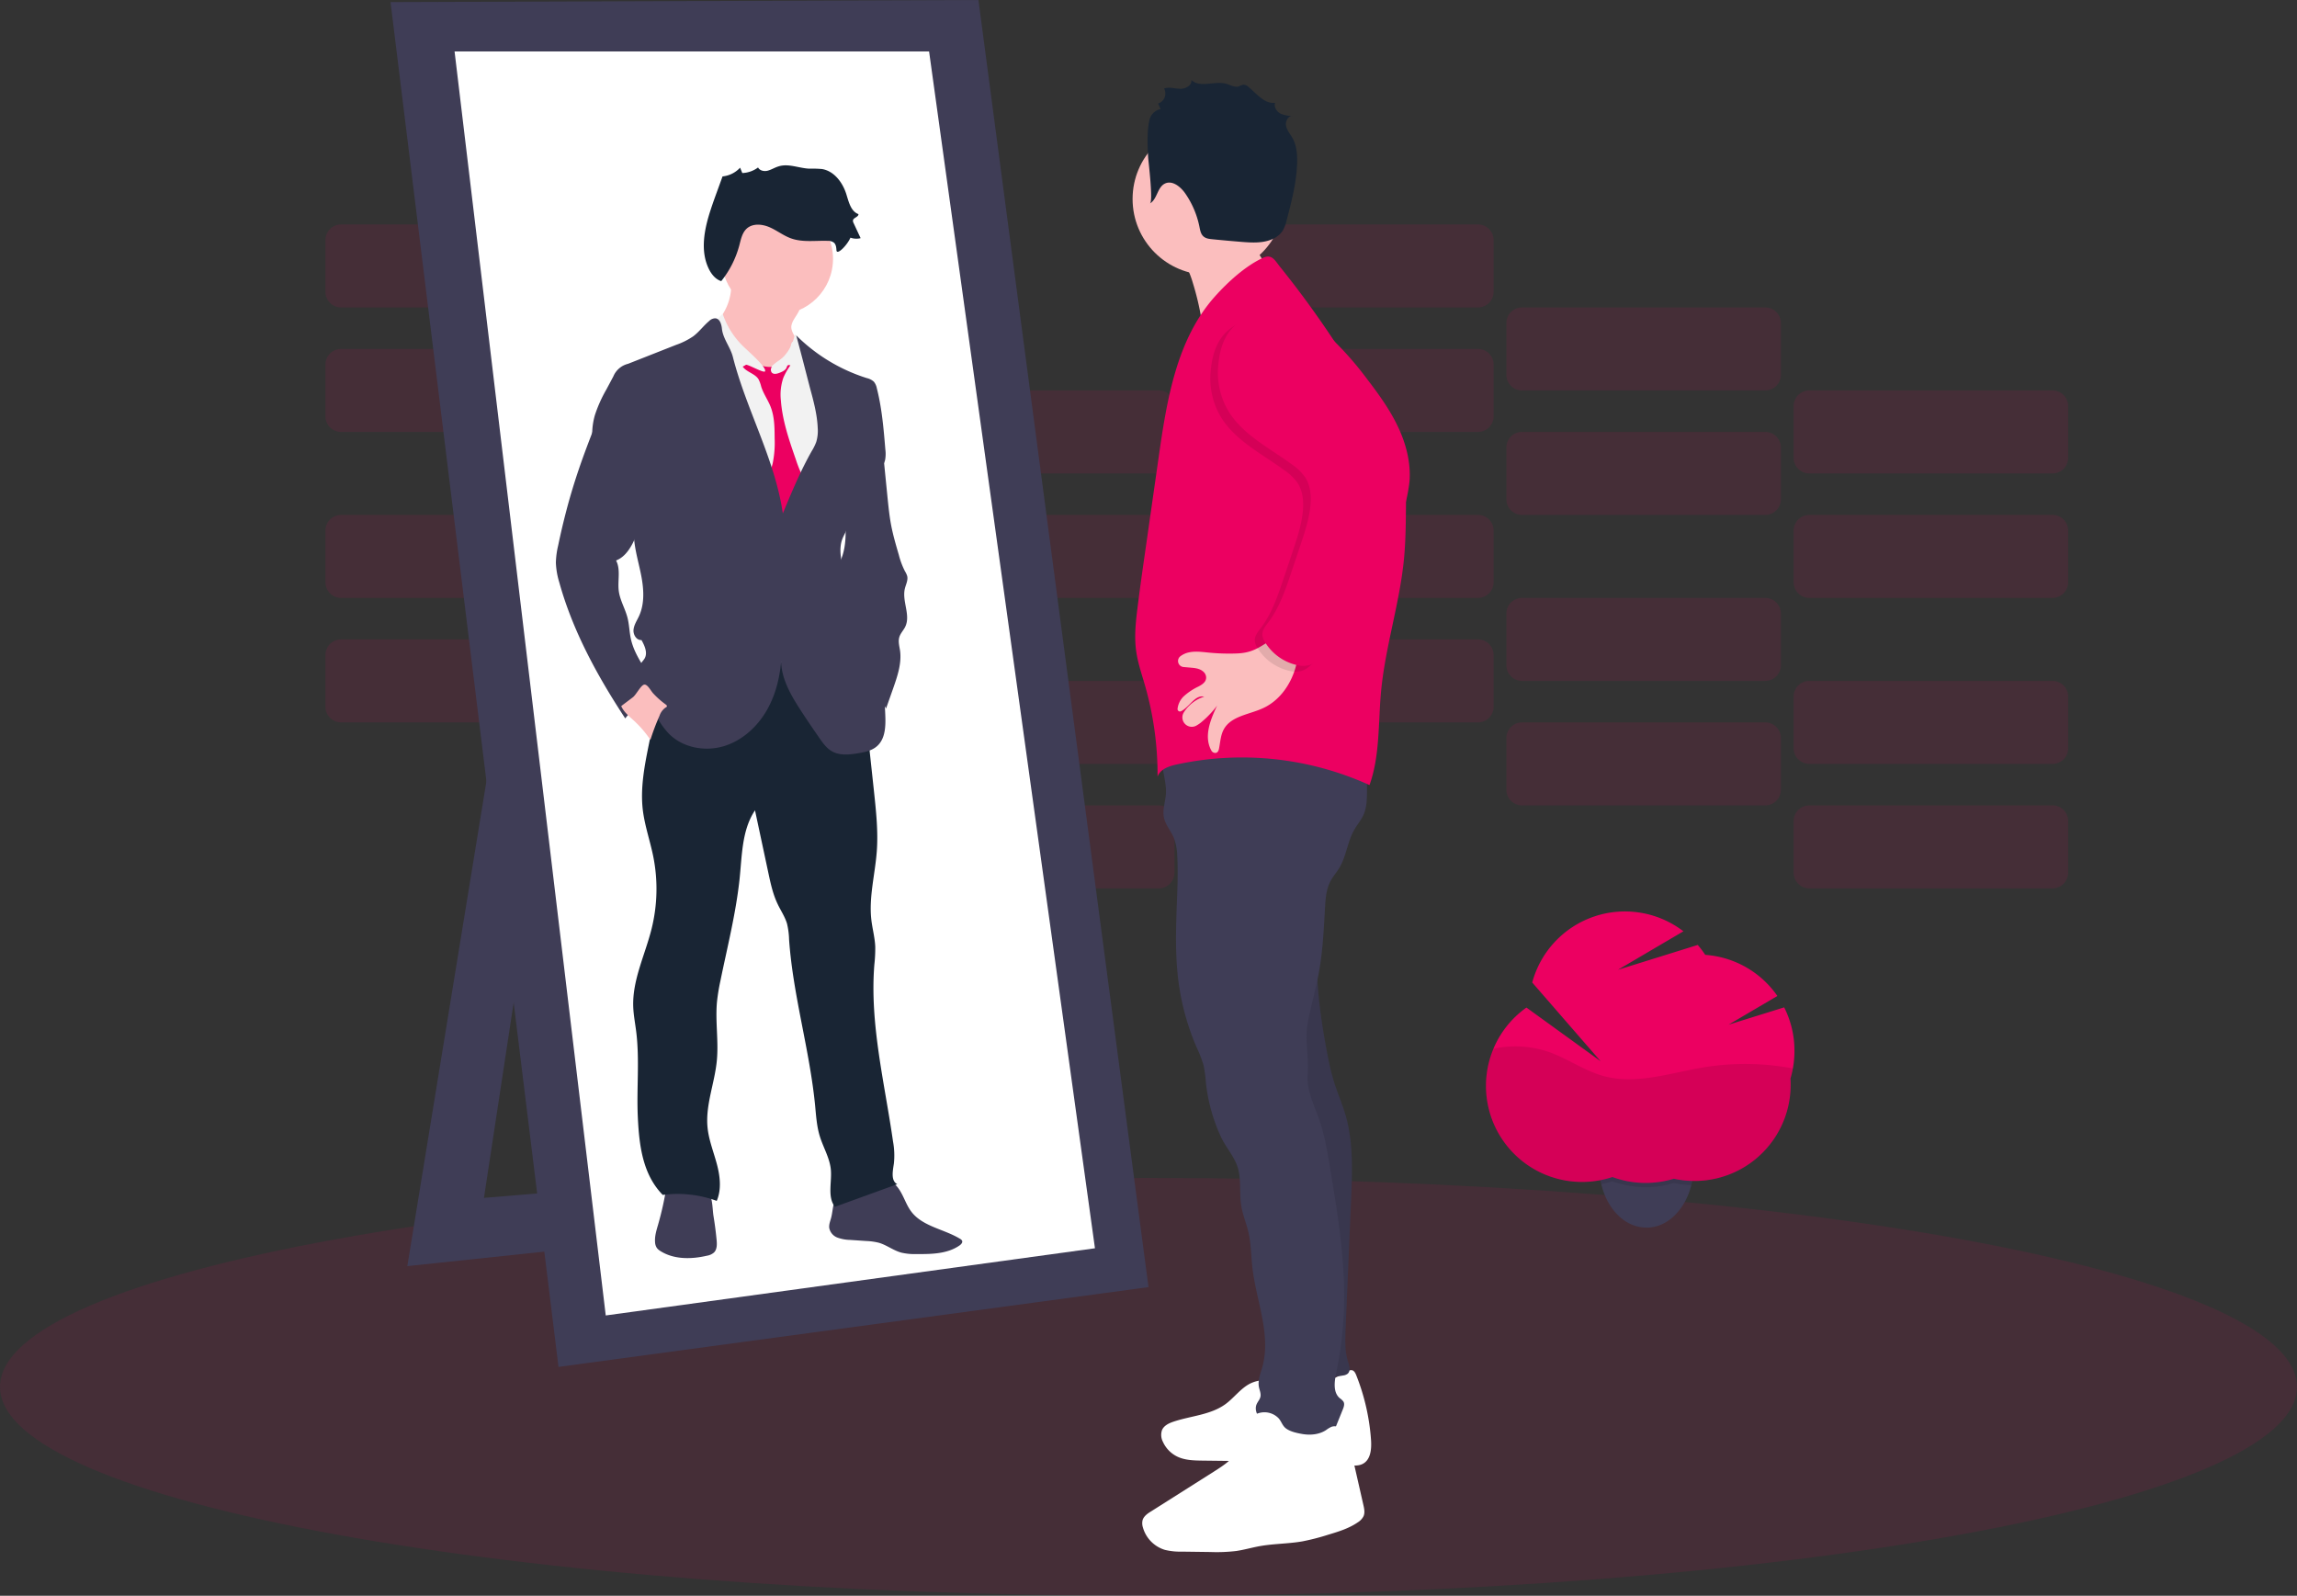 <?xml version="1.0" encoding="UTF-8"?>
<svg data-bbox="0 0 1094 760" viewBox="0 0 1094 760" height="760" width="1094" xmlns="http://www.w3.org/2000/svg" data-type="color">
    <rect x="0" y="0" width="1094" height="760" fill="#333333" stroke="none"/>
    <g>
        <path opacity=".1" fill="#ec0061" d="M285.73 311.95v24.66a7.43 7.43 0 01-7.43 7.43H162.43a7.43 7.43 0 01-7.43-7.43v-24.66a7.43 7.43 0 017.43-7.43H278.3a7.43 7.43 0 017.43 7.43z" data-color="1"/>
        <path opacity=".1" fill="#ec0061" d="M422.54 351.48v24.66a7.43 7.43 0 01-7.43 7.43H299.24a7.43 7.43 0 01-7.43-7.43v-24.66a7.43 7.43 0 017.43-7.43h115.87a7.43 7.43 0 017.43 7.43z" data-color="1"/>
        <path opacity=".1" fill="#ec0061" d="M559.36 391v24.66a7.43 7.43 0 01-7.43 7.43H436.06a7.43 7.43 0 01-7.43-7.43V391a7.43 7.43 0 017.43-7.43h115.87a7.43 7.43 0 017.43 7.43z" data-color="1"/>
        <path opacity=".1" fill="#ec0061" d="M285.73 252.67v24.66a7.43 7.43 0 01-7.43 7.43H162.43a7.43 7.43 0 01-7.43-7.43v-24.66a7.43 7.43 0 017.43-7.43H278.3a7.43 7.43 0 017.43 7.43z" data-color="1"/>
        <path opacity=".1" fill="#ec0061" d="M422.54 292.19v24.66a7.43 7.43 0 01-7.43 7.43H299.24a7.43 7.43 0 01-7.43-7.43v-24.66a7.43 7.43 0 017.43-7.43h115.87a7.43 7.43 0 017.43 7.43z" data-color="1"/>
        <path opacity=".1" fill="#ec0061" d="M559.36 331.72v24.66a7.43 7.43 0 01-7.43 7.43H436.06a7.43 7.43 0 01-7.43-7.43v-24.66a7.43 7.43 0 017.43-7.43h115.87a7.43 7.43 0 017.43 7.43z" data-color="1"/>
        <path opacity=".1" fill="#ec0061" d="M711.37 311.95v24.66a7.43 7.43 0 01-7.43 7.43H588.07a7.43 7.43 0 01-7.43-7.43v-24.66a7.43 7.43 0 017.43-7.43h115.87a7.43 7.43 0 017.43 7.43z" data-color="1"/>
        <path opacity=".1" fill="#ec0061" d="M848.18 351.48v24.66a7.43 7.43 0 01-7.43 7.43H724.88a7.43 7.43 0 01-7.43-7.43v-24.66a7.43 7.43 0 017.43-7.43h115.87a7.43 7.43 0 017.43 7.43z" data-color="1"/>
        <path opacity=".1" fill="#ec0061" d="M985 391v24.66a7.43 7.43 0 01-7.43 7.43H861.7a7.43 7.43 0 01-7.43-7.43V391a7.43 7.43 0 017.43-7.43h115.87A7.43 7.43 0 01985 391z" data-color="1"/>
        <path opacity=".1" fill="#ec0061" d="M711.37 252.67v24.66a7.43 7.43 0 01-7.43 7.43H588.07a7.43 7.43 0 01-7.43-7.43v-24.66a7.43 7.43 0 017.43-7.43h115.87a7.43 7.43 0 017.43 7.43z" data-color="1"/>
        <path opacity=".1" fill="#ec0061" d="M848.18 292.19v24.66a7.43 7.43 0 01-7.43 7.43H724.88a7.43 7.43 0 01-7.43-7.43v-24.66a7.43 7.43 0 017.43-7.43h115.87a7.43 7.43 0 017.43 7.43z" data-color="1"/>
        <path opacity=".1" fill="#ec0061" d="M985 331.72v24.66a7.43 7.43 0 01-7.43 7.43H861.7a7.43 7.43 0 01-7.43-7.43v-24.66a7.43 7.43 0 017.43-7.43h115.87a7.43 7.43 0 017.43 7.43z" data-color="1"/>
        <path opacity=".1" fill="#ec0061" d="M285.73 173.62v24.66a7.43 7.43 0 01-7.43 7.43H162.43a7.43 7.43 0 01-7.43-7.43v-24.66a7.43 7.43 0 017.43-7.43H278.3a7.43 7.43 0 017.43 7.43z" data-color="1"/>
        <path opacity=".1" fill="#ec0061" d="M422.54 213.14v24.66a7.43 7.43 0 01-7.43 7.43H299.24a7.43 7.43 0 01-7.43-7.43v-24.66a7.43 7.43 0 017.43-7.43h115.87a7.43 7.43 0 017.43 7.43z" data-color="1"/>
        <path opacity=".1" fill="#ec0061" d="M559.36 252.67v24.66a7.43 7.43 0 01-7.43 7.43H436.06a7.43 7.43 0 01-7.43-7.43v-24.66a7.43 7.43 0 017.43-7.43h115.87a7.43 7.43 0 017.43 7.43z" data-color="1"/>
        <path opacity=".1" fill="#ec0061" d="M285.73 114.33v24.66a7.43 7.43 0 01-7.43 7.43H162.43a7.43 7.43 0 01-7.43-7.43v-24.66a7.43 7.43 0 017.43-7.43H278.3a7.43 7.43 0 017.43 7.43z" data-color="1"/>
        <path opacity=".1" fill="#ec0061" d="M422.54 153.86v24.66a7.43 7.43 0 01-7.43 7.43H299.24a7.43 7.43 0 01-7.43-7.43v-24.66a7.43 7.43 0 017.43-7.43h115.87a7.43 7.43 0 017.43 7.43z" data-color="1"/>
        <path opacity=".1" fill="#ec0061" d="M559.36 193.38v24.66a7.43 7.43 0 01-7.43 7.43H436.06a7.43 7.43 0 01-7.43-7.43v-24.66a7.43 7.43 0 017.43-7.43h115.87a7.43 7.43 0 017.43 7.43z" data-color="1"/>
        <path opacity=".1" fill="#ec0061" d="M711.37 173.62v24.66a7.43 7.43 0 01-7.43 7.43H588.07a7.43 7.43 0 01-7.43-7.43v-24.66a7.43 7.43 0 017.43-7.43h115.87a7.43 7.43 0 017.43 7.43z" data-color="1"/>
        <path opacity=".1" fill="#ec0061" d="M848.18 213.14v24.66a7.43 7.43 0 01-7.43 7.43H724.88a7.43 7.43 0 01-7.43-7.43v-24.66a7.43 7.43 0 017.43-7.43h115.87a7.43 7.43 0 017.43 7.43z" data-color="1"/>
        <path opacity=".1" fill="#ec0061" d="M985 252.67v24.66a7.43 7.43 0 01-7.43 7.43H861.7a7.43 7.43 0 01-7.43-7.43v-24.66a7.43 7.43 0 017.43-7.43h115.87a7.43 7.43 0 017.43 7.43z" data-color="1"/>
        <path opacity=".1" fill="#ec0061" d="M711.37 114.33v24.66a7.43 7.43 0 01-7.43 7.43H588.07a7.43 7.43 0 01-7.43-7.43v-24.66a7.43 7.43 0 017.43-7.43h115.87a7.43 7.43 0 017.43 7.43z" data-color="1"/>
        <path opacity=".1" fill="#ec0061" d="M848.18 153.86v24.66a7.43 7.43 0 01-7.43 7.43H724.88a7.43 7.43 0 01-7.43-7.43v-24.66a7.43 7.43 0 017.43-7.43h115.87a7.43 7.43 0 017.43 7.43z" data-color="1"/>
        <path opacity=".1" fill="#ec0061" d="M985 193.38v24.66a7.43 7.43 0 01-7.43 7.43H861.7a7.43 7.43 0 01-7.43-7.43v-24.66a7.43 7.43 0 017.43-7.43h115.87a7.43 7.43 0 017.43 7.43z" data-color="1"/>
        <path opacity=".1" fill="#ec0061" d="M1094 660.5c0 54.952-244.9 99.5-547 99.5S0 715.452 0 660.5 244.9 561 547 561s547 44.548 547 99.5z" data-color="1"/>
        <path fill="#3f3d56" d="M240 321l-46 282 208-22-9-24-162.5 13.5 38-250-28.5.5z" data-color="2"/>
        <path fill="#3f3d56" d="M186 1l280-1 81 613-281 38L186 1z" data-color="2"/>
        <path fill="#ffffff" d="M216.5 24.5h226l79 570-233 32-72-602z" data-color="3"/>
        <path fill="#3f3d56" d="M429.64 568.86c1.42 2.72 2.48 5.66 4.33 8.11 5.4 7.22 15.65 8.35 23.34 13.06a2.15 2.15 0 01.91.88c.35.83-.43 1.7-1.18 2.22-5.83 4.09-13.48 4.18-20.61 4.13a27.49 27.49 0 01-7.13-.68c-3.77-1-7-3.63-10.72-4.7a28.44 28.44 0 00-5.89-.83l-7.81-.53a18.41 18.41 0 01-6.09-1.13 6.16 6.16 0 01-3.84-4.55c-.22-1.66.49-3.27.91-4.89 1-3.84.69-8.48 3.68-11.1a11.35 11.35 0 014.15-2 132.39 132.39 0 0116.61-4.42c4.63-.91 7.29 2.49 9.34 6.43z" data-color="2"/>
        <path fill="#3f3d56" d="M341.3 590.49c.2 2.13.26 4.57-1.28 6.06a6.83 6.83 0 01-3.35 1.5c-7.39 1.72-15.63 1.84-22.06-2.18a6.09 6.09 0 01-1.74-1.49 5.43 5.43 0 01-.88-2.75c-.23-2.83.64-5.62 1.43-8.35a146.52 146.52 0 004.25-19.75c.08-.55 18.87 3 20.12 4.86 1.57 2.3 1.58 7.82 2 10.56q.95 5.74 1.51 11.54z" data-color="2"/>
        <path fill="#192534" d="M411.24 330.27l5 46.49c1 9.5 2.05 19.05 1.36 28.58-.8 11-3.88 22-2.58 32.9.51 4.24 1.67 8.4 1.84 12.67a69 69 0 01-.43 8.5c-2.26 28.21 4.89 56.2 8.89 84.21a36.54 36.54 0 01.42 10.48c-.52 3.55-1.56 8.21 1.6 9.89l-29.68 10.76c-3.79-4.75-1.28-12.14-2-18.17-.66-5.43-3.64-10.27-5.23-15.5-1.44-4.7-1.74-9.65-2.21-14.53-2.59-26.57-10.54-52.45-12.4-79.08a36 36 0 00-1-7.63c-1-3.31-3-6.2-4.46-9.31-2.24-4.67-3.34-9.79-4.42-14.85l-6.35-29.75c-6.42 9.56-6.16 22-7.43 33.46-1.78 16-5.76 31.73-9 47.53a94.47 94.47 0 00-1.69 10.3c-.84 9.27.83 18.63-.06 27.89-1 10.73-5.51 21.2-4.42 31.93.6 5.94 2.88 11.56 4.42 17.32s2.3 12.08-.05 17.57a54 54 0 00-25.71-2.84c-9.53-9.75-11.22-23.35-11.87-37s.92-27.32-.78-40.84c-.5-4-1.28-7.9-1.41-11.89-.42-12.79 5.73-24.76 8.79-37.19a78.7 78.7 0 00.77-34.15c-1.5-7.47-4.08-14.72-5-22.29-1.25-10.61.87-21.3 3-31.78 1.43-7.07 2.85-14.14 4.47-21.17 1.74-7.55 3.81-15.26 8.46-21.44 7.44-9.89 20.65-14.28 33-13.32s23.88 6.58 34.08 13.58a128.48 128.48 0 0122.08 18.67z" data-color="4"/>
        <path fill="#fbbebe" d="M378.06 152.25a8.63 8.63 0 00-1.15 2.94c-.25 2.05 1 3.93 2 5.72a31.15 31.15 0 012.93 7.3 12 12 0 01.43 4.87 11.75 11.75 0 01-1.3 3.5c-1.93 3.72-4.79 7.16-8.68 8.71a15.29 15.29 0 01-9.39.38 28.51 28.51 0 01-8.59-4.08 26.11 26.11 0 01-5.88-5.1 35.25 35.25 0 01-4.06-7c-2.08-4.35-4.19-9-3.81-13.77a4.6 4.6 0 01.24-1.27 6.83 6.83 0 011.34-2 26.1 26.1 0 006.12-18.15l14.57 3.31c3.21.73 6.42 1.46 9.59 2.37 2.6.75 6.6 1.79 8.29 4.11s-1.5 6.04-2.65 8.16z" data-color="5"/>
        <path fill="#fbbebe" d="M396.74 123.29c0 14.625-11.855 26.48-26.48 26.48s-26.48-11.855-26.48-26.48 11.855-26.48 26.48-26.48 26.48 11.855 26.48 26.48z" data-color="5"/>
        <path fill="#f2f2f2" d="M366 176.71c1.12-2.45 3.54-4 5.75-5.54s4.45-3.51 4.88-6.18a4.43 4.43 0 01.44-1.74c.85-1.28 2.87-.64 4.08.3 2.94 2.29 4.94 5.54 6.89 8.71a74.43 74.43 0 016.45 12.19c2.81 7.41 3.15 15.5 3.46 23.41.28 7.2.55 14.51-1.2 21.49-1.1 4.42-3 8.71-3.11 13.26-.33 16.53-6.07 32.33-6.47 48.86a126.75 126.75 0 00.72 14.31l.94 10.73q-21.81-1.25-43.5-3.83c-.42-4.94-1.83-9.73-3.12-14.51a314.93 314.93 0 01-10.11-59.74c-.77-10.72-1.56-21.4-2.75-32.08-1.07-9.71-3.17-19.48-1.91-29.17a40.27 40.27 0 014.1-12.62 8.32 8.32 0 013.2-3.83A8.65 8.65 0 01337 160a41.94 41.94 0 016.88-.81 4.74 4.74 0 011.68.16 5.27 5.27 0 012.29 2.22A41.52 41.52 0 00366 176.71z" data-color="6"/>
        <path fill="#ec0061" d="M353.72 174.59c1.86 2.66 5.8 3.29 7.52 6a15.73 15.73 0 011.31 3.57c1.05 3.35 3.17 6.26 4.46 9.53 1.86 4.7 1.91 9.9 1.93 14.95a49.47 49.47 0 01-.92 12c-.6 2.47-1.58 4.82-2.3 7.26a35.5 35.5 0 00-1.34 12.8 5.24 5.24 0 00.72 2.65 5.75 5.75 0 002.56 1.74c2.93 1.29 6 2.61 9.2 2.31a3.37 3.37 0 001.83-.61 4.07 4.07 0 00.9-1.19l2-3.38c1.81-3.09 3.7-6.55 3-10.08a20 20 0 00-2.27-5.17 60.78 60.78 0 01-3.26-8.07c-3.19-9.17-6.42-18.47-7.14-28.15a24.74 24.74 0 011.2-10.92 31.1 31.1 0 013.52-6.09 2.61 2.61 0 00-2.81-.95 16.72 16.72 0 00-2.91 1.21c-2.94 1.24-6.2.79-9.17-.06-1.16-.34-3-1.5-4.2-1.42-.41.05-3.76 2.19-3.83 2.07z" data-color="1"/>
        <path fill="#f2f2f2" d="M377.13 174.48c-.6-.48-1.53-.92-2.06-.36a2.32 2.32 0 00-.38.81c-.52 1.4-2.05 2.09-3.44 2.63s-2.89.84-3.73-.19a2.26 2.26 0 01.13-2.67 8.16 8.16 0 012.19-1.85 21.38 21.38 0 008.72-13.72 6.52 6.52 0 012.39 4.13c.33 1.59.37 3.23.7 4.82.49 2.28 1.58 4.41 1.83 6.72.13 1.23 0 2.47 0 3.7a22.71 22.71 0 00.42 3.58c-2.34-2.48-3.99-5.39-6.77-7.6z" data-color="6"/>
        <path fill="#f2f2f2" d="M356.89 167.69c-1-.95-2-1.85-3-2.82a38.9 38.9 0 01-9.67-15.35c-1.28 1-2.69 2.32-2.72 4a6.13 6.13 0 001.32 3.25 50.68 50.68 0 017.33 19.61 5.84 5.84 0 015.05-2.69c1.58 0 8.67 4.2 9.18 3.14.75-1.66-6.29-8.01-7.49-9.14z" data-color="6"/>
        <path fill="#3f3d56" d="M379.22 159.73a83 83 0 0033.58 20.33 7.54 7.54 0 013.39 1.72 6.93 6.93 0 011.41 3.1c2.44 9.54 3.26 19.41 4.07 29.22a16.28 16.28 0 01-.1 4.88c-.59 2.62-2.45 4.74-4.28 6.71-5.74 6.15-12.29 12.58-13.26 20.94a33.45 33.45 0 01-.57 4.8c-.5 1.86-1.61 3.5-2.29 5.31-3.34 8.91 4.21 19.7-.39 28a50.54 50.54 0 015.06 15.26 19.86 19.86 0 001.37 5.88c1.37 2.86 4.19 4.68 6.41 7 6.77 6.94 7.6 17.56 8 27.25.25 5.46.17 11.73-4 15.31-2.41 2.09-5.7 2.77-8.85 3.29-4.19.7-8.75 1.2-12.46-.87-2.66-1.48-4.47-4.07-6.2-6.57-3.28-4.77-6.57-9.53-9.68-14.42-4.92-7.71-9.56-16.52-8.14-25.56-.4 9.25-2.35 18.57-6.89 26.63s-11.85 14.79-20.72 17.45-19.24.78-25.85-5.7a34.94 34.94 0 01-5.51-7.43 72.52 72.52 0 01-8.14-20.71c-.43-1.89-.75-4 .2-5.69.45-.8 1.14-1.43 1.61-2.22 1.58-2.69.06-6.08-1.47-8.82-2.33.22-4-2.52-3.79-4.86s1.61-4.37 2.6-6.5c2.9-6.28 2.26-13.59.86-20.36s-3.49-13.5-3.33-20.41c.17-7.31-5.09-13.89-9.1-20-2.24-3.44-4.85-6.64-6.8-10.25a33.07 33.07 0 01-2.62-24.76 64.89 64.89 0 015.48-12.22l3.3-6.19a10.21 10.21 0 017-6l22.83-9a34.35 34.35 0 008.24-4.12c2.79-2.1 4.87-5 7.53-7.24a4.22 4.22 0 013-1.31c2.14.19 2.9 2.89 3.12 5 .5 4.72 4 8.72 5.19 13.31 6.44 25.35 20.07 48.73 23.81 74.61 4.2-10.09 8.4-20.2 13.78-29.7a24.66 24.66 0 002.13-4.31 18.4 18.4 0 00.71-6.69c-.27-6.51-2-12.87-3.71-19.16-2.22-8.56-4.22-16.45-6.53-24.93z" data-color="2"/>
        <path fill="#3f3d56" d="M422.73 237.19c.44 4.26.87 8.53 1.66 12.74.92 4.87 2.32 9.63 3.71 14.39a37.45 37.45 0 002.9 7.73 9.94 9.94 0 011.07 2.29c.49 2-.63 4-1.11 6-1.44 6 2.88 12.67.16 18.2-.82 1.68-2.25 3.07-2.79 4.87-.63 2.07 0 4.28.33 6.42.85 6-1.2 12.1-3.22 17.87l-3.44 9.74c-3.14-5.84-6.31-11.74-10.65-16.75-1.55-1.8-3.24-3.47-4.67-5.37a37.66 37.66 0 01-5-9.74 84.43 84.43 0 01-5.17-25.72 17.59 17.59 0 01.85-7.4 39.36 39.36 0 012.22-4c2.68-4.83 3.23-10.55 3.18-16.07s-.64-11.06 0-16.55a37.86 37.86 0 014-13.13 18.63 18.63 0 015.43-6.77 9.78 9.78 0 016-1.95c3.27.19 2.52 3 2.8 5.71z" data-color="2"/>
        <path fill="#3f3d56" d="M275.64 223.58q-3.06 9-5.52 18.16-2.4 9-4.29 18.1a38.76 38.76 0 00-1.08 8.14 36.42 36.42 0 001.63 9.41c6.44 23.21 18.18 44.62 31.4 64.75a58.28 58.28 0 0113.3-12.14 2.85 2.85 0 001-1 2.71 2.71 0 00-.32-2.34c-3.65-7.48-9.43-14.07-11.25-22.2-.76-3.38-.79-6.9-1.65-10.26-1.11-4.35-3.59-8.33-4.16-12.79-.61-4.86 1-10.16-1.28-14.47 4.65-1.81 7.34-6.6 9.31-11.19a61.29 61.29 0 004.48-14.71 44.26 44.26 0 00-5.41-28.15 45 45 0 00-9.05-11.36c-1.19-1.07-4-4.14-5.73-4.11-2.31.05-3.05 3.79-3.71 5.47-2.67 6.86-5.31 13.73-7.67 20.69z" data-color="2"/>
        <path fill="#fbbebe" d="M317.06 335.51c.3.22.64.52.56.88s-.37.45-.63.6a7.76 7.76 0 00-2.88 3.9 108.85 108.85 0 00-4.34 11.49 50.37 50.37 0 00-7.84-9.15c-2.28-2.1-4.83-4.09-6.05-6.93 0-.08 5.24-3.95 5.72-4.37 1.47-1.31 3.32-4.94 4.84-5.74 1.72-.9 3.36 2.63 4.67 4.05a39.72 39.72 0 005.95 5.27z" data-color="5"/>
        <path fill="#192534" d="M398.38 119.15c-.07-1.31-.24-2.76-1.24-3.61a4.73 4.73 0 00-3-.83c-5.83-.19-11.86.79-17.36-1.17-3.62-1.29-6.71-3.77-10.24-5.31s-8.05-1.95-10.9.64c-2.16 2-2.75 5.07-3.5 7.9a46.32 46.32 0 01-8.63 17.12c-2.71-.84-4.65-3.26-5.9-5.8-4.25-8.66-2.16-19 .86-28.18 1-3.08 2.11-6.13 3.22-9.17l2.44-6.72a13.12 13.12 0 008.36-4.16l1.05 2.55a13.3 13.3 0 007.5-2.65c.84 1.58 3 2 4.75 1.49s3.26-1.49 5-2c4.65-1.5 9.61.81 14.49 1.07a58 58 0 016.19.18c5.76.93 9.83 6.35 11.59 11.91 1.17 3.7 2.14 8.25 5.79 9.56.08 1.4-2.4 1.67-2.61 3a2.3 2.3 0 00.3 1.27l3.35 7.19a8.32 8.32 0 01-4.84-.24c-1.51 3.55-6.52 8.67-6.67 5.96z" data-color="4"/>
        <path fill="#fbbebe" d="M568.14 134.8a131.36 131.36 0 014 16.73c.72 4.24 1.14 8.95-1.29 12.49 9.26-13.93 18.93-28.28 33-37.27a30.13 30.13 0 01-7.85-23.24c.08-.84-11.55 3.55-12.44 4.05-4.08 2.27-7.82 5.09-11.8 7.52-2.06 1.25-10.64 4.21-10.72 6 0 1.15 3.41 4.67 4.05 5.88a45.67 45.67 0 013.05 7.84z" data-color="5"/>
        <path fill="#ffffff" d="M611.17 660.18a15.5 15.5 0 00-15.84-1.2c-4.53 2.34-7.58 6.77-11.7 9.77-7.08 5.14-16.43 5.55-24.72 8.33-2.2.74-4.54 1.84-5.47 4a7.1 7.1 0 00.41 5.57 14.42 14.42 0 006.86 7.07c3.72 1.78 8 1.86 12.12 1.91l35.8.42c11 .13 22.07.26 33 1.63 2.55.32 5.31.67 7.56-.58 3.66-2 4.08-7.06 3.8-11.23a103.07 103.07 0 00-7-30.8c-.43-1.09-1-2.33-2.21-2.53a3.6 3.6 0 00-2.38.76c-10.1 6-22.89 9.39-33.63 4.59" data-color="3"/>
        <path fill="#3f3d56" d="M629.09 431.78c-4 23.23-1.39 47.1 3.11 70.23a122.46 122.46 0 003.27 13.64c1.61 5.1 3.78 10 5.29 15.13 3.84 13 3.3 26.9 2.73 40.47L640.87 633c-.22 5.18-.42 10.48 1.14 15.42.63 2 1.4 4.5-.19 5.85a4.46 4.46 0 01-2.11.81 32.66 32.66 0 01-21-3.15l-.71-62.38c-.22-19.23-.45-38.54-3.41-57.53-2.35-15.1-6.43-30-6.7-45.28-.28-16 3.64-31.79 7.64-47.3.86-3.32 4-5.75 6.58-8a8.09 8.09 0 013.2-1.94c1.2-.33 3.04 1.27 3.78 2.28z" data-color="2"/>
        <path opacity=".1" d="M629.09 431.78c-4 23.23-1.39 47.1 3.11 70.23a122.46 122.46 0 003.27 13.64c1.61 5.1 3.78 10 5.29 15.13 3.84 13 3.3 26.9 2.73 40.47L640.87 633c-.22 5.18-.42 10.48 1.14 15.42.63 2 1.4 4.5-.19 5.85a4.46 4.46 0 01-2.11.81 32.66 32.66 0 01-21-3.15l-.71-62.38c-.22-19.23-.45-38.54-3.41-57.53-2.35-15.1-6.43-30-6.7-45.28-.28-16 3.64-31.79 7.64-47.3.86-3.32 4-5.75 6.58-8a8.09 8.09 0 013.2-1.94c1.2-.33 3.04 1.27 3.78 2.28z" fill="#000000" data-color="7"/>
        <path fill="#3f3d56" d="M554 359.18c-1.48 6.09 1.66 12.4 1.31 18.66-.2 3.79-1.69 7.57-1 11.29s3.35 6.52 4.77 9.93a26.94 26.94 0 011.62 8.88c.41 7.48.08 15-.2 22.45-.47 12.5-.82 25.07.83 37.46A117.19 117.19 0 00570 499a54 54 0 013.23 8.39 59.88 59.88 0 011.1 8.14 82.7 82.7 0 007.07 25.71c2.55 5.57 7 10 8.41 15.91 1.34 5.66.44 11.63 1.41 17.36.71 4.25 2.44 8.27 3.4 12.47 1.25 5.43 1.22 11.06 1.85 16.6 1.8 16 9.07 32 4.73 47.52-.87 3.12-2.22 6.29-1.61 9.47.3 1.56 1.06 3.1.72 4.65-.28 1.32-1.3 2.34-1.82 3.59-1 2.34.06 5.12 1.84 6.93a19.69 19.69 0 006.5 3.84c7.37 3.15 15 6.35 23 6.28a6.18 6.18 0 002.83-.52c1.44-.75 2.15-2.38 2.76-3.88l4.1-10.14c.5-1.23 1-2.67.31-3.81a7.1 7.1 0 00-1.72-1.6c-3.31-2.79-2.56-8-1.68-12.19a177.87 177.87 0 003.72-32.7c.44-21.92-3.17-43.71-6.77-65.34-1.25-7.51-2.51-15.07-5-22.27s-6.16-14.13-5.56-21.61c.64-8.08-1.46-16.55 0-24.52s3.77-15.77 5.26-23.73c1.93-10.33 2.41-20.86 3-31.34.25-4.28.57-8.7 2.57-12.5 1.17-2.22 2.87-4.12 4.18-6.27 3.38-5.59 3.92-12.52 7.15-18.2 1.53-2.69 3.64-5.06 4.76-7.94a22.19 22.19 0 001.22-7.06 84 84 0 00-1-18.05 117.45 117.45 0 00-55-12.76c-7.31.12-14.7.86-21.56 3.39-6.54 2.43-12.5 5.84-19.4 6.36z" data-color="2"/>
        <path fill="#ffffff" d="M595 676c-2.94 3.66-2.74 8.89-4.62 13.2-2.28 5.23-7.36 8.58-12.18 11.63l-30 19c-1.64 1-3.4 2.23-4 4.09a6.56 6.56 0 00.15 3.59 15.58 15.58 0 0010.48 10.64 31 31 0 008.11.83l13.49.18a79 79 0 0012.31-.48c3.74-.54 7.38-1.61 11.1-2.29 6.77-1.23 13.73-1.12 20.51-2.31a108.46 108.46 0 0012.28-3.17c4.9-1.47 9.89-3 14.09-5.91a7.31 7.31 0 002.71-2.92c.71-1.65.32-3.54-.08-5.29l-6.44-28.3a16.87 16.87 0 00-2.52-6.61c-1.43-1.9-4-3.16-6.23-2.35a13.21 13.21 0 00-2.59 1.56c-3.3 2.17-7.53 2.53-11.43 1.85-2.52-.45-5.85-1.14-7.88-2.81-1.54-1.27-2-3.24-3.31-4.68A9.39 9.39 0 00595 676z" data-color="3"/>
        <path fill="#fbbebe" d="M611.68 94.77c0 19.954-16.176 36.13-36.13 36.13-19.954 0-36.13-16.176-36.13-36.13 0-19.954 16.176-36.13 36.13-36.13 19.954 0 36.13 16.176 36.13 36.13z" data-color="5"/>
        <path fill="#192534" d="M547.68 96.89c3.46-1.94 3.46-7.53 7-9.39s7.56 1.37 9.83 4.63a42.59 42.59 0 016.75 15.87c.32 1.62.62 3.39 1.84 4.52s2.82 1.27 4.38 1.43q6.85.68 13.72 1.24c5.1.41 10.48.74 15.11-1.45a11 11 0 004.54-3.76 16.92 16.92 0 001.94-5.08c2.39-9.09 4.8-18.29 5-27.69.08-3.88-.26-7.9-2.13-11.3-1.09-2-2.69-3.74-3.14-5.94s1-5 3.28-4.76a13.46 13.46 0 01-6-1.14c-1.81-1-3.15-3.15-2.51-5.11-5.08.65-8.78-4.37-12.74-7.62a3.45 3.45 0 00-2.42-1 8.73 8.73 0 00-2 .77c-2 .7-4.09-.63-6.14-1.21-5.5-1.54-12.49 2.18-16.57-1.82.39 2.55-2.74 4.26-5.32 4.21s-5.24-1-7.68-.14a5 5 0 01-2.86 7.16l1.21 2.64a6.82 6.82 0 00-5.25 4.92c-1.33 5.25-1 12.71-.68 18.11.16 2.37 2.47 21.02.84 21.91z" data-color="4"/>
        <path fill="#ec0061" d="M578.51 141.34c-18.15 20.41-22.77 49.14-26.64 76.19l-5.7 39.94c-1.48 10.36-3 20.72-4.29 31.11-.9 7.11-1.74 14.33-.76 21.43.77 5.6 2.64 11 4.2 16.39a154.56 154.56 0 016 43.49c1.21-3.56 5.4-5 9.08-5.8a146.82 146.82 0 0191.86 9.81c5.05-14.15 4.1-29.63 5.51-44.59 2-21.33 8.89-42 10.93-63.29.75-7.93.84-15.9.92-23.87.06-5.85.12-11.76-1.1-17.49-1.36-6.34-4.23-12.25-7.2-18A469.1 469.1 0 00634 160.24q-7.54-11.28-15.73-22.11-4.15-5.49-8.47-10.86c-2.79-3.47-4-6.48-8.43-4.4-8.37 3.92-16.77 11.62-22.86 18.47z" data-color="1"/>
        <path fill="#fbbebe" d="M588.91 311.22a98 98 0 01-13.27-.42c-3.27-.32-6.61-.8-9.8 0a10.2 10.2 0 00-3.81 1.87 2.87 2.87 0 001.63 5l3.42.3c2.17.19 4.43.41 6.12 2a3.82 3.82 0 011.24 2.41c.21 2.33-1.81 3.6-3.62 4.57a28.69 28.69 0 00-7.06 4.7 9.78 9.78 0 00-2.93 6 1.16 1.16 0 001.7 1.07c4-2 6.61-7.93 11-6.94a17.82 17.82 0 00-9.66 7.43 4.48 4.48 0 006 6.33 19.78 19.78 0 001.88-1.25 46.21 46.21 0 007.93-8.24c-3.2 6.75-6.44 14.65-2.76 21.36a2.13 2.13 0 002 1.18c1.16-.12 1.5-1.21 1.69-2.17.6-3.09.75-6.35 2.27-9.1 3.52-6.38 12.2-7 18.81-10.11 7.93-3.68 13.36-11.6 15.55-20.06a15.42 15.42 0 00.39-7.62c-1.47-5.69-8.49-7-13-4.25-5.53 3.51-8.74 5.72-15.72 5.94z" data-color="5"/>
        <path opacity=".1" d="M581.89 199.29c7 10.81 19.15 16.9 29.57 24.49A24.79 24.79 0 01618 230c2.63 4.06 3 9.22 2.46 14-.68 6.31-2.71 12.38-4.72 18.4l-4.37 13.05c-2.77 8.28-5.63 16.73-10.9 23.69-1.35 1.77-2.92 3.66-2.86 5.88a7.6 7.6 0 001.28 3.58 24.08 24.08 0 0015.29 10.92 11.66 11.66 0 005.75 0c2.7-.8 4.73-3 6.61-5.08 9-9.93 18-20 24.5-31.65 6.35-11.37 10.15-24 13.65-36.51a76.86 76.86 0 003-14.13c.74-9-1.62-18-5.48-26.13s-9.17-15.49-14.64-22.64a157.58 157.58 0 00-17.15-19.68c-10.88-10.17-24.19-16.15-38.75-10.38-10.28 4.08-14.13 12.59-15.05 23.49a35.74 35.74 0 005.27 22.48z" fill="#000000" data-color="7"/>
        <path fill="#ec0061" d="M585.53 196.55c7 10.81 19.16 16.9 29.57 24.49a24.87 24.87 0 016.51 6.26c2.63 4.06 3 9.21 2.46 14-.69 6.31-2.71 12.38-4.73 18.4l-4.37 13c-2.77 8.28-5.63 16.72-10.9 23.69-1.34 1.77-2.91 3.65-2.85 5.88a7.42 7.42 0 001.28 3.57 24.07 24.07 0 0015.28 10.93 11.7 11.7 0 005.76 0c2.7-.79 4.72-3 6.61-5.07 9-9.94 18-20 24.5-31.65 6.35-11.37 10.15-24 13.65-36.52a76.08 76.08 0 003-14.12c.74-9-1.62-18-5.47-26.14s-9.17-15.49-14.64-22.64A157.65 157.65 0 00634 161.06c-10.87-10.16-24.18-16.15-38.74-10.37-10.29 4.08-14.13 12.58-15.06 23.49a35.77 35.77 0 005.33 22.37z" data-color="1"/>
        <path fill="#3f3d56" d="M806.65 555.24a37 37 0 01-.8 7.76c-.1.48-.21 1-.32 1.41-2.84 11.39-10.85 19.72-20.41 20.25h-1c-10.11 0-18.66-8.72-21.48-20.73-.08-.32-.15-.64-.22-1a37 37 0 01-.8-7.76c0-16.27 10.07-29.45 22.5-29.45s22.53 13.28 22.53 29.52z" data-color="2"/>
        <path opacity=".1" d="M806.65 555.24a37 37 0 01-.8 7.76c-.1.48-.21 1-.32 1.41h-1a45.76 45.76 0 01-7.36-1 44.92 44.92 0 01-6.56 1.5 45.87 45.87 0 01-5.14.48h-1.74a46.41 46.41 0 01-6.16-.41 45.17 45.17 0 01-9.67-2.4 45.56 45.56 0 01-5.22 1.4c-.08-.32-.15-.64-.22-1a37 37 0 01-.8-7.76c0-16.27 10.07-29.45 22.5-29.45s22.49 13.23 22.49 29.47z" fill="#000000" data-color="7"/>
        <path fill="#ec0061" d="M854.65 500.38a45.54 45.54 0 00-4.9-20.61L823.29 488l23.23-13.66a45.73 45.73 0 00-34.36-19.58 45.65 45.65 0 00-3.57-4.72l-38 11.83 31.17-18.33a45.73 45.73 0 00-72 24.39l32.55 37.47L727 479.86a45.74 45.74 0 0040.93 80.7 45.92 45.92 0 0029.28.81 45.78 45.78 0 0055.62-44.66c0-1 0-2-.1-3a45.63 45.63 0 001.92-13.33z" data-color="1"/>
        <path opacity=".1" d="M853.86 508.86a121.9 121.9 0 00-42.34-.54c-15.89 2.63-32.13 8.41-47.67 4.19-9.12-2.48-17-8.22-25.91-11.41a49.18 49.18 0 00-26.75-1.6 45.76 45.76 0 0056.69 61.06 45.92 45.92 0 0029.28.81 45.78 45.78 0 0055.62-44.66c0-1 0-2-.1-3a45.19 45.19 0 001.18-4.85z" fill="#000000" data-color="7"/>
    </g>
</svg>
